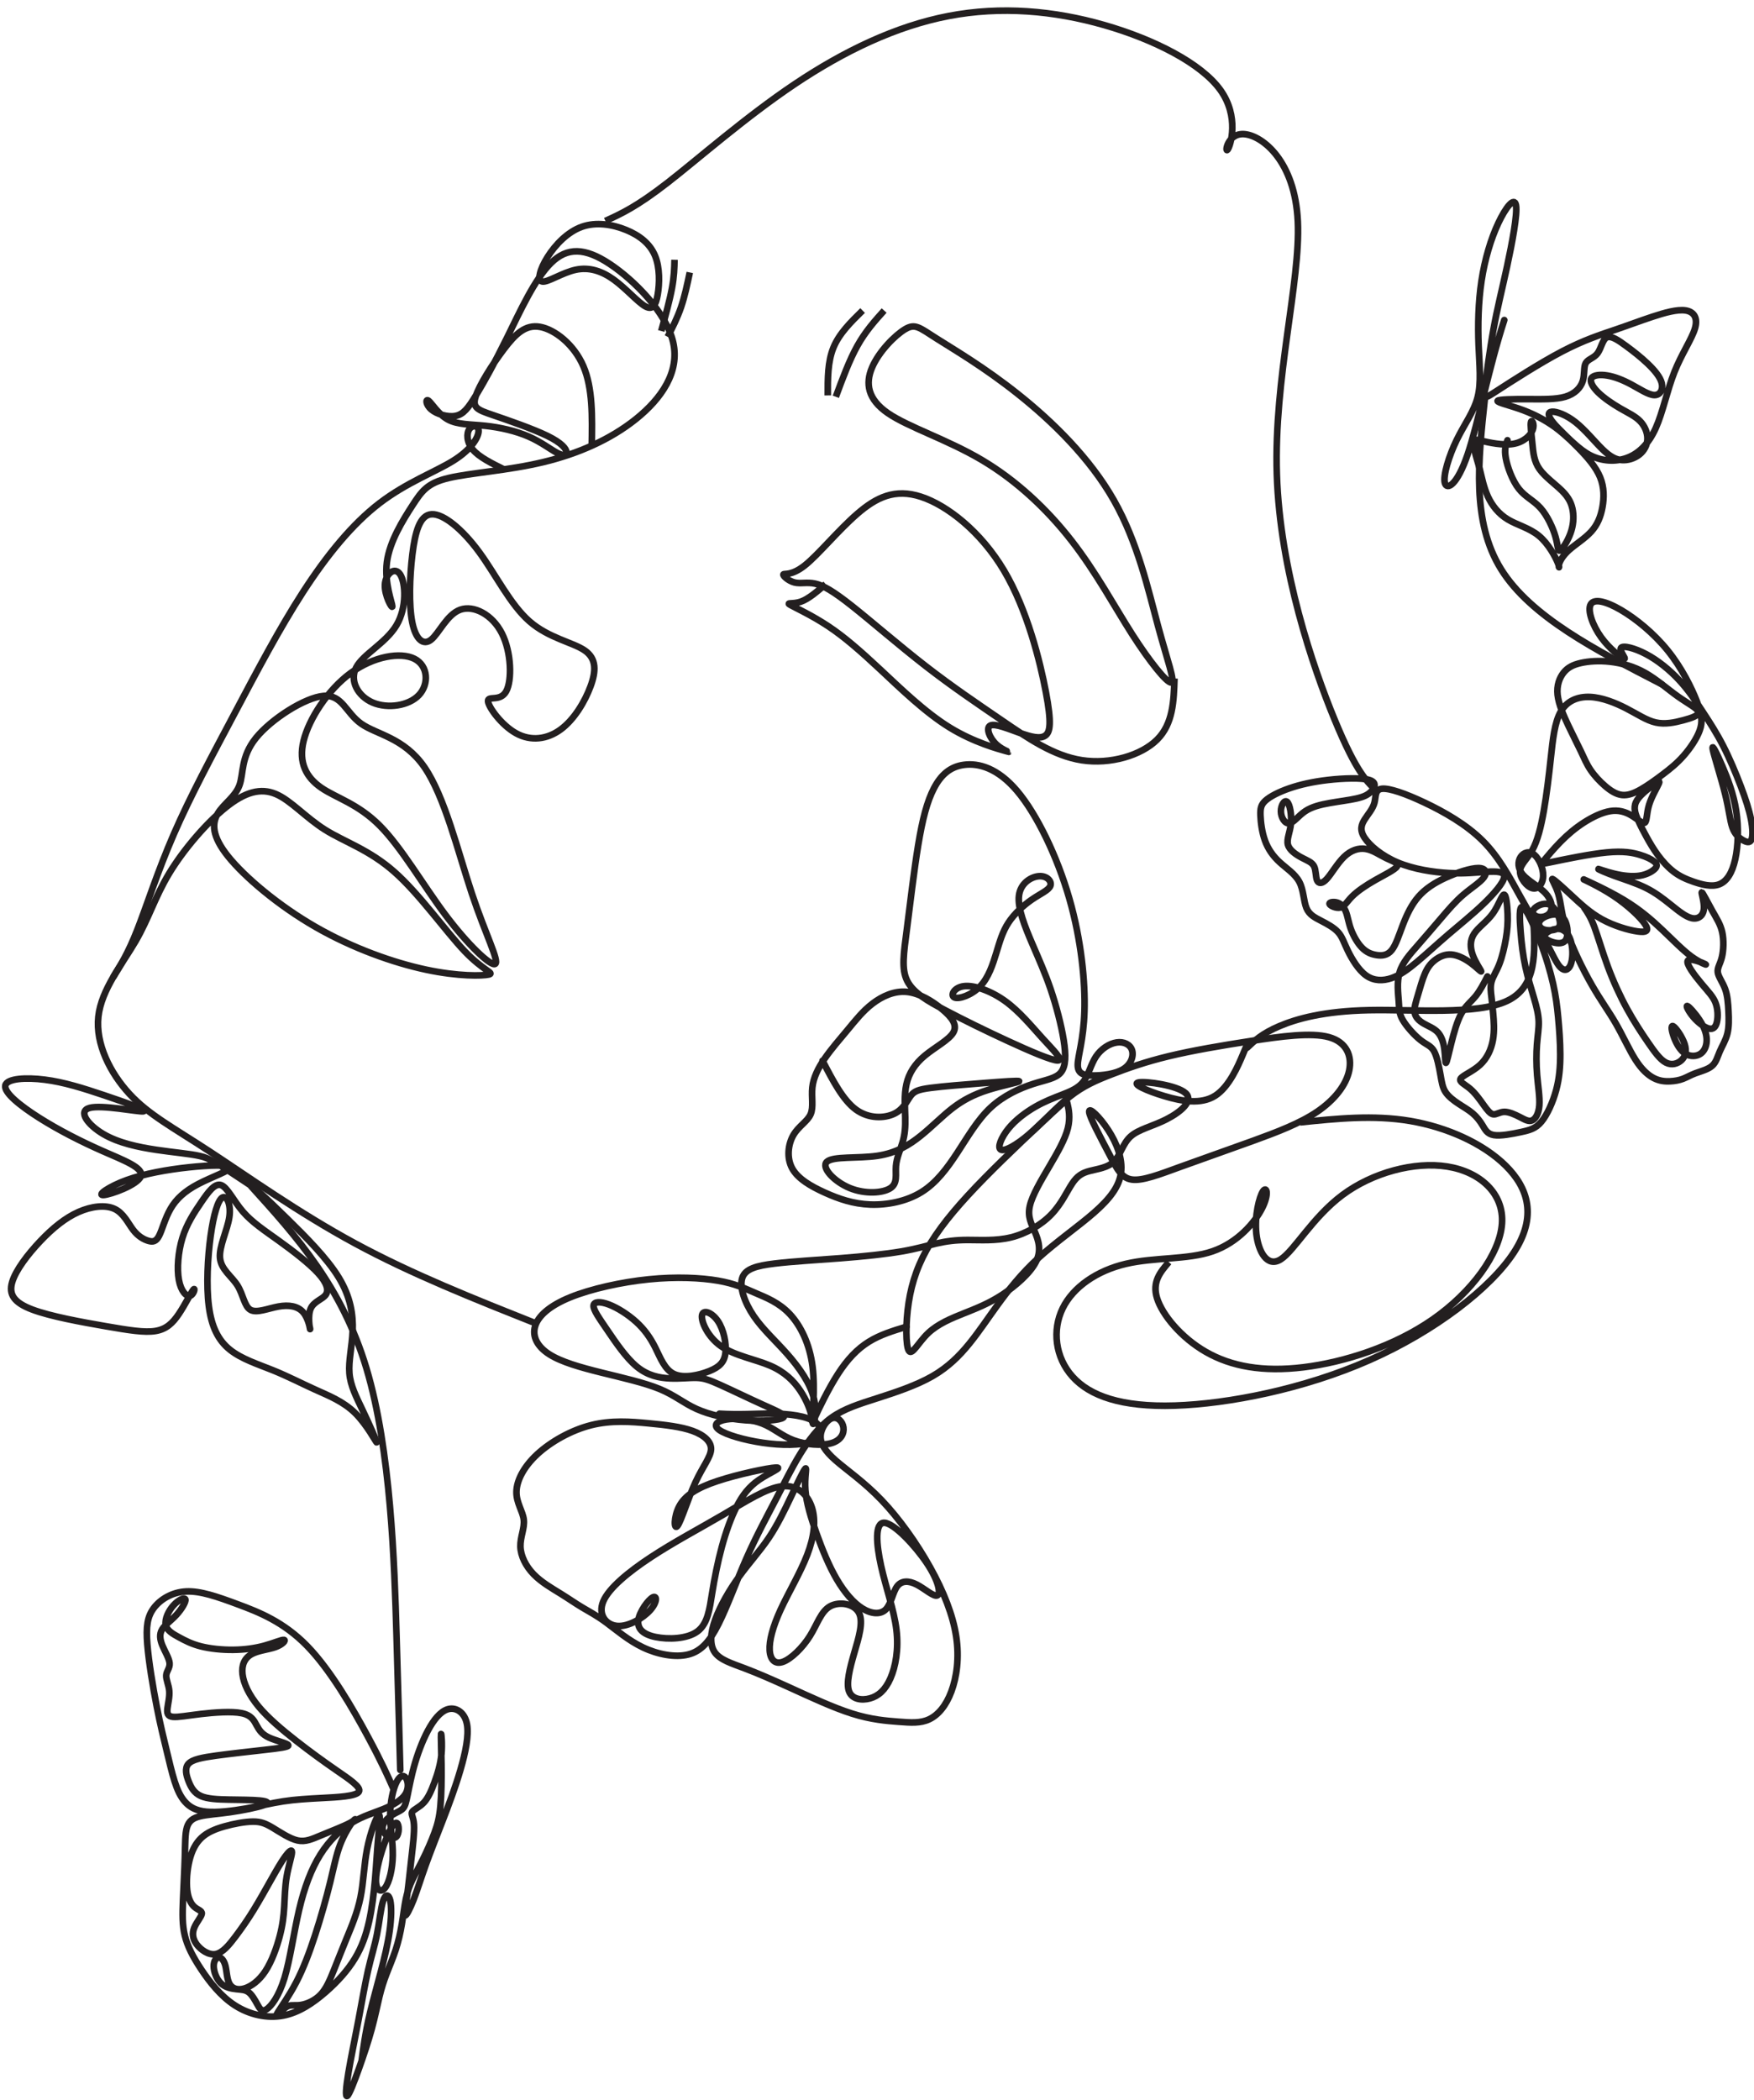 <?xml version="1.0" encoding="UTF-8"?><svg xmlns="http://www.w3.org/2000/svg" xmlns:xlink="http://www.w3.org/1999/xlink" height="2696.7" preserveAspectRatio="xMidYMid meet" version="1.0" viewBox="-2.0 -6.1 2252.7 2696.7" width="2252.7" zoomAndPan="magnify"><g fill="none" stroke="#231f20" stroke-miterlimit="22.926"><path d="M 12893.89 14211.394 C 12879.811 14173.309 12865.809 14135.406 12879.497 14059 C 12893.211 13982.593 12934.588 13867.788 12990.593 13796.502 C 13046.598 13725.19 13116.996 13697.5 13176.188 13631.595 C 13235.302 13565.69 13283.209 13461.595 13305.204 13384.509 C 13327.198 13307.502 13323.411 13257.61 13343.707 13267.196 C 13364.004 13276.809 13408.306 13346.006 13432.991 13413.792 C 13457.807 13481.708 13462.796 13548.293 13453.392 13607.589 C 13443.989 13666.99 13420.087 13718.999 13363.011 13776.388 C 13305.987 13833.804 13215.893 13896.496 13168.09 13964.308 C 13120.209 14032.199 13114.593 14105.209 13106.704 14183.888 C 13098.789 14262.697 13088.497 14347.201 13095.707 14369.013 C 13102.995 14390.694 13127.811 14349.787 13110.1 14300.887 C 13092.39 14251.987 13032.205 14195.199 12942.999 14180.205 C 12853.793 14165.211 12735.592 14192.012 12676.505 14205.412 C 12617.391 14218.813 12617.391 14218.813 12614.701 14204.994 C 12611.906 14191.097 12606.498 14163.304 12613.29 14123.207 C 12620.108 14083.11 12639.307 14030.605 12656.809 13961.905 C 12674.311 13893.205 12690.088 13808.309 12726.006 13730.205 C 12761.897 13652.101 12817.797 13580.788 12897.913 13532.907 C 12978.002 13484.895 13082.098 13460.21 13163.493 13392.607 C 13244.81 13325.004 13303.401 13214.404 13324.508 13162.605 C 13345.692 13110.701 13329.497 13117.493 13334.408 13145.103 C 13339.188 13172.61 13365.31 13220.909 13419.199 13269.809 C 13473.193 13318.709 13555.111 13368.209 13609.888 13428.211 C 13664.796 13488.213 13692.511 13558.689 13707.009 13638.491 C 13721.402 13718.293 13722.708 13807.604 13687.391 13893.988 C 13652.101 13980.399 13580.397 14063.989 13500.098 14145.489 C 13419.8 14226.989 13331.012 14306.399 13285.012 14362.9 C 13239.089 14419.402 13236.112 14453.099 13275.399 14455.711 C 13314.608 14458.297 13396.212 14429.694 13477.79 14364.912 C 13559.29 14300.104 13640.895 14198.908 13705.807 14135.406 C 13770.694 14071.799 13818.993 14045.808 13871.707 14041.812 C 13924.499 14037.71 13981.601 14055.708 14023.213 14088.805 C 14064.799 14121.901 14090.79 14170.2 14092.096 14223.097 C 14093.298 14275.993 14069.788 14333.592 14028.411 14375.909 C 13987.008 14418.096 13927.607 14445.001 13860.788 14483.609 C 13793.994 14522.191 13719.704 14572.502 13670.308 14620.905 C 13620.99 14669.309 13596.697 14715.806 13612.709 14742.502 C 13628.696 14769.198 13684.988 14776.095 13748.412 14765.594 C 13811.809 14755.197 13882.208 14727.508 13954.591 14688.508 C 14027.001 14649.508 14101.291 14599.198 14151.497 14598.101 C 14201.598 14597.108 14227.59 14645.303 14214.999 14699.297 C 14202.408 14753.29 14151.105 14813.005 14093.898 14867.704 C 14036.692 14922.194 13973.503 14971.694 13910.001 15018.4 C 13846.604 15065.21 13782.997 15109.095 13745.408 15092.403 C 13707.897 15075.711 13696.403 14998.495 13665.292 14956.204 C 13634.103 14913.887 13583.296 14906.599 13563.888 14871.909 C 13544.505 14837.011 13556.495 14774.71 13538.21 14717.503 C 13519.899 14660.297 13471.208 14608.21 13388.402 14583.812 C 13305.595 14559.493 13188.701 14562.81 13066.189 14563.411 C 12943.809 14564.012 12815.891 14561.792 12809.308 14548.391 C 12802.699 14534.912 12917.4 14510.201 13028.313 14468.589 C 13139.2 14427.003 13246.404 14368.595 13338.404 14294.592 C 13430.51 14220.589 13507.308 14130.991 13604.089 14081.804 C 13700.792 14032.512 13817.295 14023.605 13917.811 14060.593 C 14018.302 14097.608 14102.806 14180.388 14163.304 14315.307 C 14223.906 14450.304 14260.503 14637.205 14322.699 14794.406 C 14384.999 14951.502 14472.795 15078.689 14499.204 15168.809 C 14525.691 15258.903 14490.61 15311.8 14418.905 15322.902 C 14347.201 15333.899 14238.796 15303.101 14135.693 15269.091 C 14032.591 15235.106 13934.895 15197.909 13814.604 15156.898 C 13694.209 15115.913 13551.192 15071.009 13359.694 14970.806 C 13168.195 14870.603 12928.11 14715.1 12808.002 14637.388 C 12687.998 14559.597 12687.998 14559.597 12701.294 14665.103 C 12714.59 14770.505 12741.313 14981.412 12774.409 15163.402 C 12807.506 15345.497 12847.106 15498.701 12890.312 15699.212 C 12933.595 15899.592 12980.406 16147.2 12966.692 16223.607 C 12953.004 16300.013 12878.687 16205.191 12815.394 16070.507 C 12752.101 15935.797 12699.701 15761.199 12671.594 15576.309 C 12643.591 15391.497 12639.804 15196.394 12646.595 15025.296 C 12653.387 14854.094 12670.706 14706.898 12638.707 14580.913 C 12606.812 14455.006 12525.599 14350.31 12458.989 14213.51 C 12392.404 14076.606 12340.5 13907.493 12358.002 13844.801 C 12375.504 13782.109 12462.594 13825.706 12552.505 14089.51 C 12642.39 14353.392 12735.2 14837.507 12866.488 15240.487 M 1933.429 7997.129 C 1936.041 7995.248 1938.627 7993.341 1941.187 7991.46 C 2131.432 7851.343 2277.087 7711.853 2440.662 7551.439 C 2604.21 7390.999 2785.73 7209.688 2887.422 7042.848 C 2989.088 6875.982 3010.952 6723.64 3006.094 6587.232 C 3001.261 6450.85 2969.732 6330.481 2978.352 6223.748 C 2986.92 6117.04 3035.637 6024.021 3093.34 5902.371 C 3151.017 5780.775 3217.68 5630.548 3212.142 5630.966 C 3206.578 5631.384 3128.814 5782.472 3027.618 5882.284 C 2926.422 5982.121 2801.743 6030.708 2683.02 6084.44 C 2564.322 6138.173 2451.607 6196.999 2324.368 6248.589 C 2197.155 6300.154 2055.418 6344.482 1955.502 6424.702 C 1855.534 6504.87 1797.439 6620.955 1774.713 6798.505 C 1751.987 6976.081 1764.683 7215.095 1789.759 7397.399 C 1814.862 7579.677 1852.347 7705.192 1890.328 7727.421 C 1928.309 7749.625 1966.761 7668.543 1949.99 7558.178 C 1933.168 7447.84 1861.098 7308.219 1870.345 7209.845 C 1879.54 7111.444 1970.078 7054.316 2019.84 6975.14 C 2069.628 6895.991 2078.64 6794.848 2132.242 6765.618 C 2185.818 6736.414 2283.957 6779.149 2371.7 6794.77 C 2459.391 6810.39 2536.659 6798.923 2582.79 6745.164 C 2628.948 6691.38 2643.915 6595.382 2641.564 6601.129 C 2639.213 6606.902 2619.518 6714.445 2646.58 6776.563 C 2673.668 6838.68 2747.488 6855.372 2775.647 6895.103 C 2803.807 6934.808 2786.253 6997.553 2708.959 7081.587 C 2631.664 7165.647 2494.577 7270.996 2372.876 7358.451 C 2251.174 7445.881 2144.859 7515.417 2065.423 7607.993 C 1985.96 7700.568 1933.377 7816.209 1878.965 7834.338 C 1824.501 7852.44 1768.235 7773.03 1708.521 7685.496 C 1648.806 7597.936 1585.67 7502.304 1548.577 7382.327 C 1511.51 7262.349 1500.513 7118.079 1518.276 7021.846 C 1536.039 6925.587 1582.588 6877.367 1613.96 6886.144 C 1645.332 6894.92 1661.502 6960.669 1643.164 6939.745 C 1624.827 6918.796 1571.956 6811.226 1518.433 6731.581 C 1464.909 6651.936 1410.732 6600.241 1317.478 6585.064 C 1224.197 6569.861 1091.864 6591.124 890.805 6626.023 C 689.719 6660.922 419.908 6709.43 262.576 6768.883 C 105.271 6828.336 60.42 6898.76 90.643 7002.49 C 120.892 7106.246 226.267 7243.333 332.504 7355.212 C 438.741 7467.092 545.841 7553.816 658.478 7603.813 C 771.167 7653.836 889.368 7667.106 967.498 7630.457 C 1045.655 7593.782 1083.688 7507.163 1126.815 7450.818 C 1169.968 7394.499 1218.215 7368.482 1256.405 7357.197 C 1294.647 7345.913 1322.833 7349.335 1349.033 7400.377 C 1375.259 7451.393 1399.552 7550.002 1447.721 7632.834 C 1495.916 7715.693 1568.038 7782.721 1684.306 7843.611 C 1800.574 7904.501 1961.066 7959.252 1957.409 7984.642 C 1953.778 8010.033 1786.024 8006.088 1603.119 7986.575 C 1420.241 7967.063 1222.186 7931.955 1070.026 7876.603 C 917.893 7821.225 811.656 7745.602 873.303 7749.285 C 935.003 7752.942 1164.613 7835.879 1192.537 7909.098 C 1220.461 7982.318 1046.699 8045.82 863.09 8126.823 C 679.506 8207.827 486.074 8306.332 321.037 8411.054 C 155.999 8515.75 19.382 8626.637 32.339 8687.057 C 45.347 8747.477 207.955 8757.377 371.034 8736.532 C 534.086 8715.713 697.608 8664.148 879.938 8602.788 C 1062.19 8541.428 1263.301 8470.22 1212.729 8465.727 C 1162.132 8461.234 859.877 8523.378 754.475 8495.14 C 649.074 8466.929 740.448 8348.31 871.318 8271.329 C 1002.214 8194.348 1172.554 8159.005 1324.322 8136.253 C 1476.063 8113.501 1609.258 8103.314 1697.759 8083.095 C 1786.259 8062.851 1830.118 8032.524 2156.927 7815.661 C 2169.648 7807.223 2182.553 7798.629 2195.64 7789.957 M 6146.192 5876.877 C 6320.241 5866.402 6452.574 5877.451 6572.395 5877.791 C 6748.247 5878.339 6897.245 5855.796 6965.998 5805.878 C 7034.75 5755.959 7023.257 5678.691 6933.842 5640.892 C 6844.427 5603.042 6677.117 5604.662 6517.017 5628.067 C 6356.943 5651.472 6204.13 5696.61 6145.8 5737.36 C 6087.523 5778.084 6123.78 5814.367 6205.75 5827.663 C 6287.694 5840.959 6415.325 5831.19 6512.89 5793.052 C 6610.428 5754.888 6677.927 5688.33 6781.03 5649.774 C 6884.132 5611.192 7022.891 5600.587 7105.645 5624.958 C 7188.477 5649.33 7215.33 5708.678 7208.042 5759.485 C 7200.78 5810.292 7159.351 5852.531 7113.664 5839.261 C 7067.977 5825.991 7018.085 5757.239 7013.017 5690.654 C 7007.923 5624.07 7047.654 5559.628 7141.797 5477.083 C 7235.992 5394.512 7384.573 5293.865 7534.512 5137.291 C 7684.399 4980.717 7835.618 4768.216 7950.972 4561.28 C 8066.351 4354.291 8145.866 4152.866 8173.712 3969.334 C 8201.532 3785.803 8177.735 3620.164 8132.126 3498.071 C 8086.517 3375.952 8019.123 3297.378 7943.788 3261.277 C 7868.479 3225.151 7785.229 3231.498 7679.801 3239.57 C 7574.348 3247.616 7446.743 3257.359 7283.221 3308.95 C 7119.698 3360.488 6920.311 3453.847 6758.486 3527.641 C 6596.662 3601.383 6472.401 3655.533 6361.2 3697.511 C 6250 3739.489 6151.782 3769.32 6106.513 3834.18 C 6061.218 3899.04 6068.872 3998.93 6111.241 4115.721 C 6153.663 4232.459 6230.879 4366.124 6315.095 4482.47 C 6399.338 4598.869 6490.634 4697.923 6566.126 4809.384 C 6641.618 4920.846 6701.332 5044.663 6757.807 5163.151 C 6814.309 5281.614 6867.597 5394.747 6882.539 5407.573 C 6897.454 5420.399 6874.049 5332.891 6882.408 5223.388 C 6890.819 5113.912 6931.021 4982.441 6979.32 4847.6 C 7027.619 4712.734 7084.042 4574.471 7150.679 4460.528 C 7217.342 4346.585 7294.218 4256.987 7371.512 4209.21 C 7448.78 4161.46 7526.493 4155.53 7571.918 4202.288 C 7617.37 4249.046 7630.536 4348.518 7667.838 4398.698 C 7705.192 4448.878 7766.656 4449.74 7836.48 4413.718 C 7906.277 4377.67 7984.434 4304.738 8013.638 4322.03 C 8042.868 4339.323 8023.198 4446.892 7923.021 4596.91 C 7822.818 4746.875 7642.186 4939.288 7558.701 4942.866 C 7475.268 4946.471 7489.008 4761.19 7530.542 4573.844 C 7572.023 4386.473 7641.298 4196.985 7661.882 4027.977 C 7682.44 3858.917 7654.359 3710.363 7610.448 3610.473 C 7566.537 3510.557 7506.823 3459.28 7435.537 3439.637 C 7364.25 3419.967 7281.418 3431.879 7256.002 3500.788 C 7230.559 3569.697 7262.506 3695.656 7300.435 3826.709 C 7338.338 3957.788 7382.248 4093.961 7340.793 4172.483 C 7299.338 4251.005 7172.569 4271.85 7093.812 4227.652 C 7015.107 4183.402 6984.414 4074.135 6920.859 3972.913 C 6857.331 3871.717 6760.916 3778.619 6691.98 3753.203 C 6623.071 3727.76 6581.642 3769.999 6576.679 3851.29 C 6571.716 3932.633 6603.245 4053.002 6670.195 4198.605 C 6737.145 4344.208 6839.464 4514.992 6898.734 4669.554 C 6957.978 4824.091 6974.122 4962.406 6937.995 5073.998 C 6901.869 5185.59 6813.473 5270.512 6681.14 5255.492 C 6548.833 5240.498 6372.589 5125.588 6173.96 5009.581 C 5975.303 4893.575 5754.261 4776.497 5560.333 4648.97 C 5366.379 4521.47 5199.565 4383.495 5151.815 4269.917 C 5104.064 4156.34 5175.402 4067.186 5272.497 4059.768 C 5369.618 4052.323 5492.521 4126.692 5553.541 4194.582 C 5614.536 4262.473 5613.647 4323.963 5575.902 4304.503 C 5538.129 4285.068 5463.473 4184.708 5452.189 4110.209 C 5440.904 4035.736 5493.017 3987.097 5600.169 3964.972 C 5707.32 3942.82 5869.536 3947.183 5958.272 4012.957 C 6047.034 4078.732 6062.341 4205.945 6083.604 4338.278 C 6104.894 4470.637 6132.139 4608.09 6167.063 4736.609 C 6201.988 4865.102 6244.619 4984.635 6293.858 5081.338 C 6343.098 5178.067 6398.999 5251.939 6487.316 5312.176 C 6575.634 5372.413 6696.421 5418.988 6629.184 5415.749 C 6561.972 5412.536 6306.736 5359.457 6129.187 5300.447 C 5951.637 5241.464 5851.8 5176.5 5802.978 5085.361 C 5754.13 4994.196 5756.351 4876.831 5787.279 4916.301 C 5818.207 4955.823 5877.869 5152.206 5941.371 5289.685 C 6004.899 5427.164 6072.32 5505.738 6074.618 5572.558 C 6076.917 5639.351 6014.173 5694.39 5916.373 5729.759 C 5818.625 5765.128 5685.848 5780.879 5536.249 5795.089 C 5386.623 5809.3 5220.123 5822.021 5049.417 5779.233 C 4878.711 5736.472 4703.748 5638.202 4586.618 5529.927 C 4469.488 5421.652 4410.243 5303.373 4408.572 5208.603 C 4406.9 5113.86 4462.879 5042.599 4471.238 4969.406 C 4479.623 4896.187 4440.388 4821.035 4442.556 4739.926 C 4444.75 4658.844 4488.295 4571.781 4555.585 4502.427 C 4622.849 4433.126 4713.805 4381.51 4785.77 4336.946 C 4857.709 4292.382 4910.632 4254.871 4969.354 4219.659 C 5028.05 4184.499 5092.544 4151.638 5177.1 4089.39 C 5261.657 4027.089 5366.274 3935.376 5492.86 3875.479 C 5619.473 3815.581 5768.027 3787.474 5878.992 3815.268 C 5989.958 3843.088 6063.334 3926.782 6139.009 4077.295 C 6214.709 4227.809 6292.709 4445.116 6377.109 4636.824 C 6461.534 4828.531 6552.386 4994.64 6627.642 5139.59 C 6702.899 5284.539 6762.588 5408.383 6835.938 5528.36 C 6909.314 5648.337 6996.325 5764.501 7105.54 5842.657 C 7214.782 5920.84 7346.226 5961.041 7500.737 6010.62 C 7655.247 6060.225 7832.77 6119.234 7969.962 6198.07 C 8107.154 6276.879 8203.987 6375.541 8287.159 6478.017 C 8370.357 6580.519 8439.893 6686.834 8530.3 6811.122 C 8620.76 6935.383 8732.091 7077.59 8882.03 7214.05 C 9032.021 7350.51 9220.62 7481.224 9355.226 7599.32 C 9489.831 7717.417 9570.443 7822.896 9585.097 7941.777 C 9599.778 8060.683 9548.475 8192.964 9476.065 8304.556 C 9403.656 8416.148 9310.14 8507.026 9312.282 8462.201 C 9314.45 8417.376 9412.302 8236.874 9480.427 8106.083 C 9548.605 7975.291 9587.057 7894.183 9678.222 7881.644 C 9769.334 7869.106 9913.161 7925.111 10096.901 7991.983 C 10280.59 8058.881 10504.192 8136.723 10713.793 8212.816 C 10923.29 8288.909 11118.811 8363.278 11266.007 8463.69 C 11413.204 8564.076 11512.205 8690.453 11538.405 8814.061 C 11564.605 8937.643 11518.004 9058.43 11364.904 9100.826 C 11211.909 9143.195 10952.389 9107.2 10698.198 9068.017 C 10444.007 9028.834 10195.198 8986.412 9993.302 8937.643 C 9791.407 8888.9 9636.505 8833.731 9504.198 8782.428 C 9371.892 8731.151 9262.232 8683.713 9146.382 8592.078 C 9030.532 8500.469 8908.517 8364.662 8798.022 8269.84 C 8687.527 8175.018 8588.5 8121.181 8556.291 8137.585 C 8524.031 8154.016 8558.59 8240.688 8620.185 8316.911 C 8681.859 8393.135 8770.594 8458.909 8852.329 8505.72 C 8934.038 8552.478 9008.72 8580.271 9080.66 8608.248 C 9152.547 8636.276 9221.691 8664.462 9265.184 8722.556 C 9308.703 8780.625 9326.57 8868.551 9370.716 8934.979 C 9414.862 9001.38 9485.26 9046.231 9547.378 9055.426 C 9609.469 9064.647 9663.28 9038.212 9679.084 8989.573 C 9694.913 8940.908 9672.762 8870.04 9605.342 8827.749 C 9537.922 8785.432 9425.232 8771.718 9344.359 8772.318 C 9263.46 8772.919 9214.351 8787.835 9214.508 8863.17 C 9214.691 8938.505 9264.139 9074.286 9271.897 9322.077 C 9279.682 9569.895 9245.776 9929.696 9142.046 10289.288 C 9038.369 10648.802 8864.842 11008.212 8695.912 11208.095 C 8527.009 11407.901 8362.625 11448.39 8241.42 11432.508 C 8120.188 11416.704 8042.11 11344.503 7983.258 11231.788 C 7924.406 11119.099 7884.805 10965.79 7848.417 10745.296 C 7812.056 10524.802 7778.907 10237.097 7751.715 10027.104 C 7724.522 9817.033 7703.233 9684.726 7754.066 9583.138 C 7804.925 9481.577 7927.906 9410.787 8083.54 9329.13 C 8239.173 9247.447 8427.459 9154.95 8616.189 9067.965 C 8804.892 8980.979 8994.04 8899.558 9044.403 8901.282 C 9094.792 8903.032 9006.37 8987.928 8911.13 9092.885 C 8815.89 9197.842 8713.806 9322.861 8592.078 9410.291 C 8470.377 9497.72 8329.084 9547.587 8241.785 9537.53 C 8154.486 9527.447 8121.259 9457.44 8159.031 9440.592 C 8196.83 9423.717 8305.653 9460.079 8378.402 9535.466 C 8451.125 9610.827 8487.748 9725.267 8517.605 9823.432 C 8547.436 9921.624 8570.449 10003.594 8620.969 10080.706 C 8671.515 10157.791 8749.593 10229.887 8823.204 10280.093 C 8896.789 10330.299 8965.933 10358.511 8980.013 10396.492 C 8994.066 10434.499 8953.081 10482.302 8885.844 10479.089 C 8818.606 10475.902 8725.169 10421.595 8711.35 10313.79 C 8697.506 10206.012 8763.359 10044.71 8822.551 9906.212 C 8881.743 9767.715 8934.3 9652.048 8982.207 9511.669 C 9030.062 9371.265 9073.267 9206.07 9094.034 9076.115 C 9114.801 8946.133 9113.155 8851.389 9070.081 8798.858 C 9026.98 8746.327 8942.476 8736.061 8830.857 8699.909 C 8719.265 8663.782 8580.559 8601.796 8469.436 8498.667 C 8358.288 8395.512 8274.699 8251.215 8186.198 8115.617 C 8097.698 7980.045 8004.312 7853.224 7875.427 7773.761 C 7746.543 7694.299 7582.237 7662.169 7437.522 7667.655 C 7292.807 7673.14 7167.71 7716.163 7049.013 7769.895 C 6930.342 7823.628 6818.044 7888.018 6769.118 7978.243 C 6720.192 8068.52 6734.611 8184.631 6779.619 8262.134 C 6824.627 8339.637 6900.171 8378.507 6927.207 8440.624 C 6954.295 8502.768 6932.902 8588.108 6942.044 8671.149 C 6951.187 8754.164 6990.84 8834.88 7047.341 8917.085 C 7103.842 8999.291 7177.218 9082.985 7244.822 9164.328 C 7312.451 9245.671 7374.307 9324.689 7457.296 9388.113 C 7540.311 9451.563 7644.433 9499.418 7752.42 9488.395 C 7860.407 9477.345 7972.287 9407.391 8053.656 9339.788 C 8134.999 9272.159 8185.832 9206.88 8150.228 9142.621 C 8114.598 9078.361 7992.584 9015.12 7906.173 8943.573 C 7819.762 8872.051 7769.007 8792.171 7747.927 8698.89 C 7726.873 8605.609 7735.441 8498.928 7737.4 8415.025 C 7739.385 8331.148 7734.709 8270.127 7715.745 8204.588 C 7696.781 8139.048 7663.554 8069.042 7658.042 7996.867 C 7652.53 7924.745 7674.734 7850.481 7610.108 7807.955 C 7545.457 7765.481 7393.925 7754.719 7261.383 7809.522 C 7128.789 7864.273 7015.211 7984.59 7066.41 8033.699 C 7117.582 8082.808 7333.583 8060.735 7497.262 8084.532 C 7660.968 8108.303 7772.325 8177.917 7870.464 8256.962 C 7968.578 8335.98 8053.499 8424.403 8142.47 8492.946 C 8231.441 8561.516 8324.461 8610.233 8444.595 8648.475 C 8564.729 8686.77 8711.977 8714.563 8712.63 8722.896 C 8713.257 8731.203 8567.263 8720.049 8404.446 8707.38 C 8241.602 8694.685 8061.911 8680.5 7954.759 8666.342 C 7847.634 8652.211 7813.075 8638.105 7781.938 8595.84 C 7750.8 8553.575 7723.085 8483.098 7641.977 8444.647 C 7560.921 8406.196 7426.472 8399.717 7315.429 8480.773 C 7204.411 8561.803 7116.799 8730.367 7029.213 8898.931" stroke-linecap="round" stroke-linejoin="round" stroke-width="56.867" transform="matrix(.15 0 0 -.15 0 2691)"/><path d="M 13690.586 12791.992 C 13677.5 12848.594 13677.5 12848.594 13489.492 12673.789 C 13301.602 12498.906 12925.703 12149.219 12623.281 11841.289 C 12320.781 11533.281 12091.797 11266.914 11934.609 11011.914 C 11777.383 10756.797 11691.992 10512.891 11650.586 10244.805 C 11609.297 9976.641 11611.992 9684.297 11653.203 9622.695 C 11694.414 9561.133 11774.102 9730.352 11900.117 9850.078 C 12026.094 9969.844 12198.398 10040.195 12361.992 10105.508 C 12525.508 10170.781 12680.312 10231.211 12851.719 10343.281 C 13023.008 10455.508 13210.781 10619.297 13284.609 10765.391 C 13358.398 10911.406 13318.086 11039.688 13272.109 11147.617 C 13226.094 11255.391 13174.414 11342.891 13205.898 11482.305 C 13237.383 11621.797 13352.188 11813.398 13457.812 11993.086 C 13563.281 12172.891 13659.609 12340.781 13694.688 12481.406 C 13729.805 12621.992 13703.594 12735.312 13690.586 12791.992 Z M 13690.586 12791.992" stroke-linecap="round" stroke-linejoin="round" stroke-width="85.039" transform="matrix(.1 0 0 -.1 0 2691)"/><path d="M 15998.086 13560.312 C 15998.086 13560.312 15998.086 13560.312 15940.312 13423.516 C 15882.617 13286.719 15767.109 13013.086 15585.781 12898.281 C 15404.492 12783.516 15157.5 12827.383 14933.086 12894.609 C 14708.711 12961.797 14506.914 13052.383 14604.219 13070 C 14701.602 13087.617 15098.008 13032.305 15207.188 12932.109 C 15316.406 12831.914 15138.398 12686.914 14960.312 12596.211 C 14782.305 12505.508 14604.219 12468.984 14501.211 12376.719 C 14398.203 12284.414 14370.117 12136.289 14288.789 12054.883 C 14207.5 11973.398 14072.812 11958.711 13974.805 11932.812 C 13876.797 11906.914 13815.586 11869.805 13749.609 11770.508 C 13683.594 11671.211 13612.812 11509.688 13481.406 11373.711 C 13350 11237.617 13157.891 11127.109 12962.305 11079.414 C 12766.602 11031.797 12567.5 11046.992 12408.789 11046.602 C 12250.195 11046.211 12132.109 11030.195 12008.984 11001.992 C 11885.781 10973.789 11757.5 10933.594 11554.492 10898.984 C 11351.602 10864.414 11073.906 10835.508 10775.781 10812.383 C 10477.695 10789.297 10159.219 10771.914 9927.539 10743.594 C 9695.82 10715.391 9550.938 10676.406 9512.734 10558.281 C 9474.453 10440.195 9542.891 10243.008 9659.141 10071.289 C 9775.391 9899.688 9939.531 9753.594 10093.203 9579.102 C 10246.797 9404.609 10389.883 9201.719 10434.102 9006.328 C 10478.281 8810.977 10423.594 8623.164 10417.188 8702.969 C 10410.703 8782.773 10452.617 9130.117 10415.586 9420.938 C 10378.711 9711.719 10263.086 9945.898 10124.219 10094.297 C 9985.234 10242.617 9823.047 10305.117 9681.641 10365.898 C 9540.234 10426.797 9419.531 10486.094 9201.211 10523.711 C 8982.891 10561.211 8666.953 10576.992 8313.633 10541.406 C 7960.352 10505.781 7569.727 10418.711 7302.656 10309.805 C 7035.547 10200.781 6892.031 10069.883 6852.812 9939.297 C 6813.672 9808.75 6878.828 9678.555 7033.984 9579.062 C 7189.141 9479.531 7434.297 9410.742 7700.547 9344.492 C 7966.719 9278.281 8254.023 9214.609 8452.266 9132.695 C 8650.508 9050.742 8759.727 8950.586 8929.219 8875.039 C 9098.75 8799.492 9328.594 8748.555 9552.656 8731.445 C 9776.719 8714.336 9994.961 8731.055 10039.297 8765.195 C 10083.711 8799.375 9954.062 8851.016 9776.562 8931.367 C 9599.062 9011.68 9373.672 9120.703 9228.438 9186.055 C 9083.203 9251.406 9018.047 9273.086 8926.484 9275.898 C 8834.844 9278.711 8716.797 9262.734 8583.672 9268.711 C 8450.625 9274.727 8302.461 9302.695 8161.016 9417.852 C 8019.609 9533.008 7884.766 9735.273 7779.688 9889.375 C 7674.609 10043.516 7599.219 10149.414 7603.359 10203.281 C 7607.461 10257.305 7691.094 10259.219 7800.586 10217.5 C 7910.078 10175.703 8045.469 10090.312 8150.859 9994.57 C 8256.211 9898.867 8331.562 9792.969 8396.758 9662.773 C 8461.953 9532.578 8516.914 9378.164 8642.031 9322.695 C 8767.188 9267.227 8962.5 9310.703 9091.719 9363.477 C 9220.977 9416.172 9284.141 9478.125 9297.461 9598.164 C 9310.82 9718.164 9274.336 9896.211 9199.297 10006.289 C 9124.219 10116.406 9010.547 10158.398 8996.25 10080.195 C 8981.914 10001.992 9066.953 9803.555 9241.25 9681.758 C 9415.586 9559.922 9679.219 9514.727 9869.18 9433.438 C 10059.102 9352.148 10175.391 9234.766 10257.812 9111.641 C 10340.195 8988.477 10388.789 8859.531 10403.516 8779.141 C 10418.203 8698.711 10399.102 8666.797 10449.102 8775.664 C 10499.219 8884.492 10618.398 9134.141 10741.484 9325.078 C 10864.609 9516.016 10991.602 9648.203 11138.906 9739.648 C 11286.289 9831.094 11454.102 9881.758 11621.914 9932.422" stroke-linecap="round" stroke-linejoin="round" stroke-width="85.039" transform="matrix(.1 0 0 -.1 0 2691)"/><path d="M 3206.289 11734.414 C 3789.727 11089.414 4373.164 10444.414 4687.031 9395.352 C 5000.938 8346.367 5045.312 6893.359 5072.656 5966.797 C 5100.039 5040.234 5110.391 4640.117 5120.703 4240" stroke-linecap="round" stroke-linejoin="round" stroke-width="85.039" transform="matrix(.1 0 0 -.1 0 2691)"/><path d="M 5036.797 3989.609 C 4959.766 4163.867 4882.734 4338.086 4700.625 4676.172 C 4518.516 5014.219 4231.328 5516.094 3927.578 5829.375 C 3623.906 6142.617 3303.711 6267.266 3035.898 6366.992 C 2768.047 6466.758 2552.578 6541.641 2370.352 6532.617 C 2188.125 6523.555 2039.141 6430.625 1955.547 6320.156 C 1872.031 6209.648 1853.906 6081.641 1872.031 5854.922 C 1890.195 5628.164 1944.648 5302.656 1992.656 5056.914 C 2040.625 4811.172 2082.188 4645.234 2118.672 4494.297 C 2155.156 4343.359 2186.484 4207.383 2221.797 4096.211 C 2257.148 3985 2296.445 3898.516 2356.016 3831.367 C 2415.547 3764.219 2495.391 3716.406 2632.148 3703.867 C 2768.906 3691.328 2962.656 3714.062 3136.094 3744.648 C 3309.531 3775.234 3462.734 3813.594 3616.875 3837.305 C 3771.016 3861.016 3926.094 3870.039 4120.938 3880.195 C 4315.781 3890.352 4550.391 3901.641 4588.164 3959.258 C 4625.938 4016.875 4466.953 4120.859 4300.469 4235.82 C 4133.945 4350.781 3959.922 4476.758 3782.734 4615.508 C 3605.508 4754.258 3425.078 4905.742 3300.859 5055.078 C 3176.641 5204.375 3108.594 5351.445 3094.648 5469.375 C 3080.703 5587.305 3120.859 5676.055 3208.125 5725.742 C 3295.391 5775.391 3429.766 5786.016 3519.883 5818.789 C 3610.039 5851.523 3655.938 5906.445 3627.07 5910.742 C 3598.203 5915.039 3494.492 5868.711 3375.156 5836.094 C 3255.781 5803.477 3120.781 5784.57 2976.719 5783.047 C 2832.578 5781.523 2679.375 5797.422 2560.625 5827.344 C 2441.875 5857.305 2357.617 5901.289 2277.461 5944.961 C 2197.344 5988.672 2121.367 6032.031 2108.242 6106.055 C 2095.117 6180.078 2144.844 6284.805 2208.633 6355.078 C 2272.422 6425.312 2350.312 6461.094 2360.547 6431.094 C 2370.781 6401.094 2313.359 6305.312 2245.078 6231.25 C 2176.836 6157.148 2097.734 6104.766 2061.836 6044.922 C 2025.938 5985.039 2033.359 5917.695 2064.961 5840.195 C 2096.641 5762.617 2152.539 5674.883 2158.125 5611.875 C 2163.75 5548.828 2119.062 5510.508 2114.961 5456.562 C 2110.859 5402.617 2147.266 5333.086 2153.867 5255.352 C 2160.469 5177.656 2137.188 5091.758 2130.352 5029.688 C 2123.516 4967.617 2133.125 4929.336 2199.375 4922.188 C 2265.586 4915.039 2388.438 4939.023 2561.094 4959.219 C 2733.789 4979.414 2956.211 4995.82 3083.594 4969.414 C 3210.938 4942.969 3243.203 4873.75 3276.094 4812.812 C 3309.023 4751.875 3342.578 4699.219 3433.203 4656.836 C 3523.906 4614.414 3671.68 4582.266 3682.383 4558.477 C 3693.086 4534.727 3566.719 4519.336 3379.375 4498.164 C 3192.031 4476.992 2943.711 4450.078 2758.164 4424.609 C 2572.578 4399.102 2449.688 4375.117 2399.453 4318.438 C 2349.219 4261.758 2371.641 4172.383 2403.125 4092.773 C 2434.609 4013.164 2475.156 3943.281 2559.922 3905.508 C 2644.688 3867.734 2773.594 3862.07 2917.422 3859.414 C 3061.172 3856.797 3219.805 3857.188 3317.188 3847.695 C 3414.531 3838.164 3450.586 3818.711 3371.133 3789.297 C 3291.641 3759.883 3096.719 3720.547 2934.219 3697.461 C 2771.797 3674.375 2641.914 3667.617 2550.469 3645.391 C 2459.062 3623.164 2406.094 3585.469 2381.094 3503.945 C 2356.094 3422.344 2358.984 3296.914 2354.297 3126.172 C 2349.609 2955.391 2337.266 2739.336 2330.039 2562.539 C 2322.812 2385.703 2320.625 2248.125 2354.062 2112.031 C 2387.5 1975.938 2456.484 1841.289 2563.203 1680.781 C 2669.883 1520.312 2814.219 1334.023 2999.219 1215.547 C 3184.297 1097.07 3409.922 1046.445 3615.312 1085.039 C 3820.664 1123.594 4005.703 1251.328 4162.188 1387.578 C 4318.672 1523.75 4446.562 1668.398 4537.266 1818.008 C 4628.008 1967.578 4681.562 2122.07 4719.609 2292.344 C 4757.656 2462.656 4780.195 2648.711 4796.055 2829.062 C 4811.953 3009.414 4821.094 3183.984 4836.016 3351.875 C 4850.938 3519.766 4871.562 3680.938 4842.852 3660.195 C 4814.141 3639.414 4736.055 3436.719 4695 3226.992 C 4653.906 3017.305 4649.922 2800.586 4609.766 2603.32 C 4569.688 2406.055 4493.516 2228.242 4429.453 2072.461 C 4365.391 1916.641 4313.438 1782.891 4264.492 1661.445 C 4215.547 1539.961 4169.688 1430.781 4097.109 1354.961 C 4024.531 1279.102 3925.312 1236.602 3851.25 1223.516 C 3777.188 1210.352 3728.398 1226.602 3683.203 1209.219 C 3638.047 1191.797 3596.602 1140.703 3565.039 1109.727 C 3533.438 1078.75 3511.758 1067.891 3552.266 1133.633 C 3592.734 1199.414 3695.43 1341.836 3786.016 1516.445 C 3876.562 1691.094 3954.922 1897.93 4028.516 2123.945 C 4102.148 2349.961 4170.938 2595.117 4219.531 2793.828 C 4268.086 2992.5 4296.406 3144.766 4348.516 3280.586 C 4400.625 3416.445 4476.523 3535.859 4515.625 3582.969 C 4554.688 3630.039 4556.914 3604.805 4476.328 3560.898 C 4395.781 3516.953 4232.422 3454.336 4109.531 3403.203 C 3986.719 3352.031 3904.375 3312.422 3801.758 3334.883 C 3699.141 3357.344 3576.211 3441.836 3484.453 3496.836 C 3392.656 3551.875 3331.992 3577.344 3229.688 3576.836 C 3127.422 3576.289 2983.477 3549.727 2861.875 3515.195 C 2740.312 3480.664 2641.094 3438.164 2566.875 3368.711 C 2492.734 3299.219 2443.633 3202.812 2413.398 3079.922 C 2383.125 2957.031 2371.719 2807.656 2384.219 2698.203 C 2396.719 2588.711 2433.125 2519.18 2478.164 2480.273 C 2523.203 2441.328 2576.797 2433.086 2571.719 2393.828 C 2566.641 2354.531 2502.852 2284.297 2474.492 2213.438 C 2446.094 2142.578 2453.203 2071.055 2506.172 2000.234 C 2559.219 1929.414 2658.203 1859.258 2749.141 1875.273 C 2840.117 1891.289 2923.047 1993.477 3001.953 2098.047 C 3080.898 2202.578 3155.859 2309.531 3234.453 2437.109 C 3313.047 2564.648 3395.312 2712.773 3465.312 2836.797 C 3535.312 2960.859 3593.047 3060.781 3641.953 3127.969 C 3690.938 3195.195 3731.094 3229.688 3729.531 3181.797 C 3727.969 3133.945 3684.648 3003.672 3662.07 2871.875 C 3639.453 2740.039 3637.656 2606.641 3630.352 2484.062 C 3623.086 2361.484 3610.391 2249.805 3572.148 2104.531 C 3533.906 1959.297 3470.195 1780.547 3387.578 1655.391 C 3305 1530.234 3203.555 1458.672 3118.203 1433.906 C 3032.812 1409.102 2963.555 1431.094 2928.594 1492.227 C 2893.594 1553.281 2892.891 1653.516 2875.312 1723.711 C 2857.734 1793.945 2823.203 1834.141 2789.688 1832.539 C 2756.172 1830.898 2723.672 1787.461 2724.648 1718.555 C 2725.664 1649.609 2760.156 1555.156 2816.562 1500.781 C 2872.891 1446.367 2951.094 1432.07 3015.234 1425.078 C 3079.414 1418.086 3129.531 1418.438 3172.969 1385.898 C 3216.367 1353.359 3253.125 1287.969 3284.258 1231.328 C 3315.391 1174.688 3340.938 1126.836 3402.383 1165.977 C 3463.789 1205.078 3561.094 1331.211 3633.398 1567.773 C 3705.703 1804.297 3753.086 2151.25 3821.211 2442.344 C 3889.375 2733.477 3978.281 2968.75 4094.688 3153.906 C 4211.094 3339.102 4354.961 3474.18 4497.266 3561.406 C 4639.531 3648.594 4780.312 3687.93 4905.234 3738.906 C 5030.156 3789.883 5139.258 3852.461 5186.953 3930.234 C 5234.609 4007.969 5220.82 4100.859 5190.469 4140.703 C 5160.156 4180.586 5113.242 4167.461 5071.172 4080.977 C 5029.062 3994.453 4991.797 3834.531 4991.406 3665.547 C 4991.016 3496.523 5027.539 3318.477 5024.57 3143.398 C 5021.641 2968.359 4979.297 2796.289 4926.016 2727.305 C 4872.734 2658.359 4808.594 2692.461 4808.047 2821.875 C 4807.461 2951.328 4870.547 3176.055 4930.469 3332.148 C 4990.391 3488.242 5047.188 3575.703 5077.188 3558.828 C 5107.188 3541.914 5110.43 3420.625 5069.922 3381.992 C 5029.414 3343.359 4945.156 3387.344 4911.289 3435.859 C 4877.422 3484.375 4893.984 3537.344 4926.523 3580.742 C 4959.062 3624.18 5007.539 3658.047 5051.094 3681.836 C 5094.648 3705.625 5133.281 3719.375 5158.438 3748.789 C 5183.672 3778.164 5195.469 3823.164 5215.469 3921.797 C 5235.547 4020.391 5263.867 4172.656 5311.641 4333.867 C 5359.453 4495.078 5426.719 4665.234 5503.398 4795.039 C 5580.078 4924.805 5666.211 5014.219 5758.906 5025.898 C 5851.641 5037.617 5950.938 4971.602 5977.461 4827.656 C 6004.062 4683.711 5957.891 4461.875 5892.891 4239.414 C 5827.891 4016.914 5744.102 3793.75 5663.438 3585 C 5582.812 3376.211 5505.391 3181.797 5444.336 3011.172 C 5383.32 2840.547 5338.711 2693.711 5292.031 2574.18 C 5245.312 2454.609 5196.562 2362.344 5182.656 2371.758 C 5168.789 2381.172 5189.766 2492.227 5208.672 2630.625 C 5227.578 2768.984 5244.453 2934.648 5263.477 3102.227 C 5282.539 3269.766 5303.828 3439.258 5296.914 3539.961 C 5290 3640.625 5254.883 3672.539 5273.867 3702.383 C 5292.812 3732.227 5365.938 3760.039 5422.695 3820.391 C 5479.453 3880.742 5519.922 3973.633 5559.453 4081.211 C 5598.984 4188.828 5637.539 4311.055 5649.766 4443.672 C 5661.953 4576.289 5647.852 4719.297 5644.375 4700.781 C 5640.859 4682.266 5647.969 4502.266 5650.156 4312.188 C 5652.344 4122.148 5649.531 3922.031 5636.406 3776.953 C 5623.203 3631.875 5599.648 3541.875 5560.117 3434.297 C 5520.625 3326.719 5465.156 3201.562 5413.359 3097.031 C 5361.523 2992.461 5313.398 2908.516 5276.094 2829.961 C 5238.789 2751.445 5212.344 2678.32 5192.578 2583.867 C 5172.891 2489.375 5159.844 2373.516 5140.742 2260.195 C 5121.641 2146.875 5096.484 2036.094 5061.133 1928.203 C 5025.781 1820.312 4980.195 1715.273 4943.672 1620 C 4907.188 1524.727 4879.766 1439.141 4852.422 1326.484 C 4825.039 1213.789 4797.656 1073.984 4754.141 914.531 C 4710.703 755.117 4651.094 576.016 4590.078 405.391 C 4529.062 234.766 4466.562 72.617 4440.078 53.75 C 4413.594 34.922 4423.125 159.414 4454.141 346.914 C 4485.156 534.453 4537.695 785 4583.047 1023.594 C 4628.398 1262.227 4666.562 1488.828 4707.344 1667.266 C 4748.086 1845.703 4791.406 1975.938 4822.148 2132.188 C 4852.852 2288.438 4870.938 2470.664 4900.703 2560.234 C 4930.547 2649.766 4972.031 2646.602 4991.055 2567.93 C 5010.078 2489.258 5006.641 2335.117 4983.594 2169.922 C 4960.547 2004.766 4917.891 1828.555 4870.742 1648.516 C 4823.594 1468.516 4772.031 1284.648 4735.391 1133.008 C 4698.75 981.367 4677.109 861.992 4661.211 763.047 C 4645.312 664.102 4635.156 585.586 4624.961 507.07" stroke-linecap="round" stroke-linejoin="round" stroke-width="85.039" transform="matrix(.1 0 0 -.1 0 2691)"/><path d="M 14728.704 11097.795 C 14758.214 11055.5 14787.695 11013.205 14822.506 10921.387 C 14857.289 10829.597 14897.514 10688.313 14948.71 10549.806 C 14999.991 10411.3 15062.412 10275.486 15127.896 10155.887 C 15193.294 10036.288 15261.81 9932.876 15322.389 9844.573 C 15382.911 9756.27 15435.496 9683.133 15489.81 9655.324 C 15544.096 9627.544 15599.997 9645.091 15635.29 9678.768 C 15670.611 9712.445 15685.409 9762.252 15663.213 9829.464 C 15640.988 9896.62 15581.997 9981.181 15557.504 9993.937 C 15533.012 10006.693 15543.104 9947.759 15565.81 9887.803 C 15588.488 9827.876 15623.894 9766.957 15670.81 9737.901 C 15717.697 9708.873 15776.093 9711.679 15814.589 9739.659 C 15853.114 9767.638 15871.71 9820.79 15868.79 9877.4 C 15865.813 9934.038 15841.293 9994.107 15800.5 10055.395 C 15759.708 10116.796 15702.701 10179.302 15688.3 10182.307 C 15674.013 10185.199 15702.389 10128.39 15745.789 10077.789 C 15789.303 10027.189 15847.699 9982.711 15888.803 9972.279 C 15929.794 9961.876 15953.408 9985.546 15964.406 10033.794 C 15975.405 10082.098 15973.704 10155.008 15950.8 10213.093 C 15928.008 10271.29 15884.013 10314.606 15820.712 10390.407 C 15757.299 10466.209 15674.608 10574.412 15693.204 10603.893 C 15711.914 10633.403 15831.796 10584.192 15856.289 10571.407 C 15880.809 10558.707 15809.798 10582.293 15728.809 10641.199 C 15647.792 10700.105 15556.796 10794.39 15456.7 10889.411 C 15356.689 10984.291 15247.608 11079.992 15094.502 11171.697 C 14941.396 11263.402 14744.408 11351.308 14724.99 11360.01 C 14705.714 11368.798 14864.092 11298.496 15000.813 11208.01 C 15137.59 11117.496 15252.909 11006.799 15295.288 10943.498 C 15337.81 10880.311 15307.506 10864.408 15224.703 10876.201 C 15141.899 10887.909 15006.709 10927.397 14894.991 10988.713 C 14783.188 11050 14694.999 11133.087 14611.713 11210.392 C 14528.513 11287.696 14450.302 11359.188 14434.313 11364.007 C 14418.297 11368.912 14464.504 11307.114 14488.996 11223.403 C 14513.602 11139.692 14516.408 11034.012 14566.612 10880.992 C 14616.702 10727.999 14714.19 10527.695 14799.29 10379.295 C 14884.389 10230.895 14956.988 10134.4 15022.896 10020.187 C 15088.804 9906.059 15147.796 9774.214 15206.305 9682.453 C 15264.786 9590.663 15322.701 9538.929 15376.901 9511.148 C 15431.187 9483.339 15481.788 9479.484 15527.512 9481.44 C 15573.095 9483.424 15613.689 9491.248 15649.294 9504.883 C 15684.899 9518.547 15715.514 9538.022 15764.187 9556.136 C 15812.888 9574.25 15879.59 9590.975 15918.597 9624.397 C 15957.49 9657.791 15968.602 9707.881 15990.713 9758.963 C 16012.796 9810.017 16045.906 9862.064 16061.611 9924.542 C 16077.287 9986.992 16075.501 10059.902 16072.014 10132.897 C 16068.499 10206.006 16063.198 10279.086 16040.605 10340.912 C 16018.012 10402.597 15978.212 10452.999 15972.4 10495.294 C 15966.504 10537.503 15994.597 10571.804 16010.386 10636.096 C 16026.204 10700.304 16029.804 10794.702 16013.59 10868.689 C 15997.488 10942.705 15961.487 10996.31 15919.901 11070.496 C 15878.286 11144.597 15830.889 11239.193 15823.689 11239.703 C 15816.403 11240.298 15849.287 11146.808 15842.71 11083.592 C 15835.992 11020.491 15789.898 10987.607 15732.494 10999.287 C 15675.204 11010.909 15606.801 11067.094 15536.499 11123.393 C 15466.196 11179.691 15394.108 11236.103 15302.999 11281.289 C 15211.805 11326.504 15101.589 11360.407 15013.088 11392.61 C 14924.586 11424.813 14857.799 11455.4 14859.812 11457.101 C 14861.711 11458.689 14932.41 11431.503 15010.99 11412.794 C 15089.598 11393.999 15176.2 11383.794 15246.105 11394.793 C 15316.096 11405.792 15369.503 11438.108 15391.5 11463.706 C 15413.413 11489.304 15404.002 11508.212 15378.205 11528.396 C 15352.494 11548.607 15310.511 11570.01 15246.389 11589.4 C 15182.493 11608.789 15096.486 11626.308 14939.214 11611.312 C 14781.997 11596.203 14553.487 11548.494 14439.303 11524.71 C 14325.09 11500.898 14325.09 11500.898 14354.713 11536.701 C 14384.393 11572.391 14443.697 11643.912 14508.301 11709.707 C 14572.99 11775.502 14643.094 11835.599 14723.488 11887.702 C 14803.91 11939.692 14894.594 11983.687 14971.898 11995.99 C 15049.202 12008.293 15113.211 11988.903 15168.886 11955.51 C 15224.589 11922.201 15271.902 11874.889 15292.907 11887.787 C 15313.913 11900.799 15308.612 11973.907 15332.906 12053.989 C 15357.2 12133.986 15411.089 12220.787 15424.61 12254.294 C 15437.991 12287.886 15411.089 12268.099 15360.913 12230.113 C 15310.71 12192.099 15237.204 12135.801 15211.096 12079.587 C 15184.988 12023.402 15206.192 11967.189 15229.408 11914.491 C 15252.71 11861.792 15277.996 11812.609 15308.413 11757.501 C 15338.802 11702.393 15374.095 11641.503 15417.013 11583.702 C 15459.903 11525.788 15510.305 11470.992 15563.599 11430.596 C 15616.893 11390.087 15673.106 11364.007 15747.49 11338.296 C 15821.988 11312.613 15914.6 11287.299 15985.809 11314.597 C 16056.99 11341.896 16106.797 11421.808 16134.606 11546.992 C 16162.301 11672.288 16168.113 11842.799 16143.592 11999.307 C 16119.213 12155.814 16064.587 12298.204 16013.59 12416.698 C 15962.592 12535.191 15915.308 12629.787 15925.513 12572.61 C 15935.69 12515.404 16003.413 12306.51 16040.888 12154.51 C 16078.392 12002.51 16085.706 11907.29 16108.101 11843.792 C 16130.495 11780.208 16168.113 11748.203 16202.895 11727.396 C 16237.706 11706.504 16269.711 11696.809 16284.792 11728.388 C 16299.986 11759.996 16298.313 11832.906 16281.305 11919.707 C 16264.211 12006.507 16231.895 12107.198 16186.51 12226.995 C 16141.097 12346.906 16082.588 12486.008 16022.406 12603.395 C 15962.309 12720.811 15900.511 12816.513 15835.311 12916.013 C 15770.112 13015.598 15701.595 13119.096 15612.499 13214.996 C 15523.487 13310.896 15413.81 13399.397 15305.409 13456.688 C 15197.007 13514.092 15089.91 13540.512 15071.512 13514.602 C 15053.199 13488.806 15123.587 13410.595 15102.014 13414.11 C 15080.498 13417.512 14966.909 13502.611 14886.288 13614.301 C 14805.696 13725.906 14758.1 13864.214 14789.595 13920.002 C 14821.089 13975.79 14931.9 13949.087 15071.2 13867.587 C 15210.501 13786.003 15378.29 13649.509 15507.896 13488.607 C 15637.501 13327.706 15728.894 13142.398 15777.51 13016.789 C 15826.098 12891.209 15831.995 12825.301 15804.214 12747.401 C 15776.405 12669.502 15715.004 12579.612 15653.291 12509.706 C 15591.493 12439.801 15529.497 12389.994 15461.888 12338.798 C 15394.392 12287.602 15321.198 12234.904 15256.594 12197.995 C 15191.905 12161.087 15135.691 12139.996 15081.604 12145.892 C 15027.488 12151.902 14975.414 12184.899 14924.189 12228.894 C 14872.993 12272.805 14822.591 12327.601 14786.703 12381.291 C 14750.787 12434.897 14729.299 12487.51 14698.003 12553.588 C 14666.594 12619.61 14625.405 12699.21 14581.495 12791.709 C 14537.697 12884.207 14491.207 12989.604 14481.512 13077.595 C 14471.902 13165.699 14499.088 13236.398 14537.301 13284.391 C 14575.598 13332.412 14624.81 13357.698 14697.011 13374.111 C 14769.213 13390.411 14864.291 13397.696 14968.894 13385.989 C 15073.496 13374.395 15187.596 13343.893 15295.799 13282.888 C 15403.888 13221.799 15505.997 13130.406 15600.904 13063.109 C 15695.897 12995.812 15783.492 12952.695 15791.911 12919.301 C 15800.302 12885.908 15729.291 12862.294 15649.492 12841.09 C 15569.694 12819.886 15480.909 12801.205 15395.101 12820.51 C 15309.207 12839.786 15226.29 12897.105 15122.991 12950.399 C 15019.806 13003.806 14896.21 13053.187 14783.812 13058.205 C 14671.413 13063.109 14570.099 13023.593 14511.504 12922.505 C 14452.796 12821.502 14436.808 12659.013 14418.496 12491.195 C 14400.296 12323.49 14379.801 12150.4 14353.409 11999.59 C 14326.989 11848.809 14294.786 11720.309 14246.312 11633.112 C 14197.696 11545.801 14133.006 11499.793 14132.099 11436.209 C 14131.192 11372.597 14194.095 11291.409 14247.588 11278.199 C 14301.193 11265.102 14345.387 11319.899 14347.286 11392.497 C 14349.214 11465.095 14308.79 11555.496 14262.498 11591.809 C 14216.207 11628.094 14163.905 11610.292 14137.003 11568.592 C 14110.186 11527.006 14108.911 11461.608 14159.001 11403.297 C 14209.091 11344.901 14310.689 11293.393 14367.895 11232.701 C 14425.101 11171.895 14437.914 11101.792 14416.511 11059.809 C 14395.109 11017.798 14339.491 11003.794 14300.087 11012.298 C 14260.712 11020.689 14237.609 11051.588 14260.004 11082.714 C 14282.398 11113.698 14350.206 11144.908 14399.899 11128.41 C 14449.593 11111.798 14481.087 11047.591 14495.601 10999.202 C 14510.002 10950.812 14507.592 10918.212 14475.304 10900.693 C 14442.988 10883.09 14380.992 10880.595 14344.111 10898 C 14307.203 10915.292 14295.495 10952.598 14323.304 10983.213 C 14351.198 11013.801 14418.496 11037.811 14467.31 11034.097 C 14516.096 11030.299 14546.514 10998.89 14562.502 10946.787 C 14578.49 10894.599 14580.191 10821.688 14552.296 10789.287 C 14524.289 10756.801 14466.687 10764.908 14422.493 10781.01 C 14378.299 10797.111 14347.4 10821.292 14365.911 10848.987 C 14384.308 10876.711 14452.201 10907.894 14504.19 10898.511 C 14556.293 10889.014 14592.493 10839.009 14609.105 10770.408 C 14625.689 10701.806 14622.599 10614.694 14602.5 10565.312 C 14582.288 10515.902 14545.096 10504.195 14507.904 10541.614 C 14470.712 10579.004 14433.69 10665.493 14371.608 10781.293 C 14309.499 10897.008 14222.301 11041.893 14129.605 11209.002 C 14036.794 11376.197 13938.513 11565.588 13784.699 11719.204 C 13630.913 11872.905 13421.594 11990.689 13242.493 12075.392 C 13063.506 12160.01 12914.596 12211.404 12846.703 12203.807 C 12778.811 12196.295 12791.907 12129.791 12776.713 12072.699 C 12761.405 12015.692 12717.693 11968.096 12686.709 11919.508 C 12655.697 11871.005 12637.412 11821.397 12684.611 11748.713 C 12731.81 11676.002 12844.492 11580.102 12992.609 11517.793 C 13140.612 11455.599 13323.993 11426.996 13470.805 11419.399 C 13617.504 11411.887 13727.692 11425.295 13820.899 11430.908 C 13914.106 11436.492 13990.304 11434.31 13984.493 11382.008 C 13978.71 11329.707 13890.889 11227.287 13788.809 11129.601 C 13686.701 11031.801 13570.504 10938.906 13463.406 10847.003 C 13356.394 10755.1 13258.51 10664.387 13173.013 10592.696 C 13087.403 10521.005 13014.294 10468.392 12935.8 10441.603 C 12857.39 10414.9 12773.708 10413.993 12701.195 10464.99 C 12628.596 10515.987 12567.394 10618.889 12529.606 10696.392 C 12491.904 10773.809 12477.702 10825.912 12439.092 10868.802 C 12400.596 10911.806 12337.693 10945.709 12279.892 10975.588 C 12222.204 11005.495 12169.591 11031.291 12143.511 11095.102 C 12117.488 11158.997 12117.998 11260.794 12078.312 11336.595 C 12038.597 11412.397 11958.713 11462.204 11895.809 11519.693 C 11832.906 11577.295 11787.011 11642.608 11758.408 11721.188 C 11729.806 11799.796 11718.693 11891.614 11716.312 11955.51 C 11713.903 12019.292 11720.309 12055.208 11763.199 12093.789 C 11806.203 12132.314 11885.689 12173.503 11984.793 12207.804 C 12083.811 12242.104 12202.304 12269.403 12345.403 12285.788 C 12488.587 12302.088 12656.292 12307.502 12729.287 12285.59 C 12802.197 12263.592 12780.2 12214.409 12748.507 12180.392 C 12716.786 12146.403 12675.398 12127.807 12608.696 12112.896 C 12542.108 12097.9 12450.29 12086.788 12363.602 12071.593 C 12277 12056.314 12195.501 12037.094 12132.201 11994.601 C 12068.9 11952.193 12023.912 11886.511 11983.602 11882.288 C 11943.207 11878.092 11907.602 11935.411 11906.411 11991.908 C 11905.306 12048.405 11938.586 12103.995 11964.212 12082.11 C 11989.895 12060.112 12007.698 11960.499 11999.704 11879.198 C 11991.71 11798.01 11957.692 11735.107 11972.008 11683.089 C 11986.21 11631.099 12048.49 11589.91 12100.99 11562.299 C 12153.49 11534.604 12196.011 11520.401 12215.004 11482.614 C 12233.912 11444.798 12229.206 11383.312 12243.097 11351.308 C 12257.1 11319.303 12289.587 11316.809 12333.299 11364.404 C 12376.897 11412 12431.693 11509.686 12494.512 11570.407 C 12557.387 11631.099 12628.313 11654.798 12694.788 11644.196 C 12761.292 11633.707 12823.401 11588.889 12884.802 11558.813 C 12946.09 11528.594 13006.811 11513.088 12987.988 11481.792 C 12969.307 11450.496 12871.11 11403.411 12783.601 11353.689 C 12696.092 11303.995 12619.412 11251.609 12570.087 11202.596 C 12520.904 11153.611 12499.189 11108 12460.296 11098.192 C 12421.29 11088.497 12365.105 11114.605 12359.095 11131.387 C 12353.199 11148.31 12397.393 11155.794 12432.912 11144.001 C 12468.29 11132.209 12495.107 11100.998 12511.804 11057.909 C 12528.501 11014.793 12535.191 10959.713 12557.812 10898 C 12580.292 10836.202 12618.788 10767.8 12660.998 10724.598 C 12703.094 10681.311 12748.989 10663.31 12797.605 10655.911 C 12846.193 10648.598 12897.389 10651.886 12937.501 10701.608 C 12977.698 10751.301 13006.896 10847.286 13043.096 10940.89 C 13079.409 11034.608 13122.696 11125.887 13186.506 11199.194 C 13250.402 11272.586 13334.595 11328.006 13440.19 11376.31 C 13545.813 11424.586 13672.612 11465.889 13743.51 11465.889 C 13814.492 11465.889 13829.488 11424.813 13795.102 11378.295 C 13760.603 11331.805 13676.609 11280.013 13602.593 11216.486 C 13528.606 11153.101 13464.71 11077.895 13394.805 10995.913 C 13324.786 10913.988 13248.9 10825.204 13177.208 10743.307 C 13105.404 10661.496 13037.908 10586.601 13010.893 10495.889 C 12983.991 10405.205 12997.711 10298.589 13003.012 10225.509 C 13008.313 10152.287 13005.308 10112.487 13040.686 10051.596 C 13076.007 9990.677 13149.796 9908.639 13206.492 9864.303 C 13263.102 9819.939 13302.59 9813.277 13331.391 9761.968 C 13360.306 9710.659 13378.392 9614.674 13391.091 9542.756 C 13403.791 9470.838 13410.992 9422.987 13438.687 9380.862 C 13466.496 9338.738 13514.602 9302.311 13561.404 9271.44 C 13608.093 9240.598 13653.506 9215.284 13691.095 9183.307 C 13728.712 9151.331 13758.392 9112.693 13782.686 9072.638 C 13806.895 9032.583 13825.604 8991.139 13888.394 8980.877 C 13951.298 8970.615 14058.395 8991.536 14139.81 9008.969 C 14221.196 9026.403 14276.814 9040.35 14330.901 9105.351 C 14384.989 9170.324 14437.488 9286.38 14467.905 9398.665 C 14498.294 9510.95 14506.6 9619.464 14506.288 9734.102 C 14505.891 9848.712 14496.99 9969.473 14486.898 10075.692 C 14476.807 10181.995 14465.609 10273.813 14439.813 10388.593 C 14413.988 10503.288 14373.593 10641.001 14317.493 10787.189 C 14261.308 10933.407 14189.503 11087.986 14156.11 11103.294 C 14122.688 11118.602 14127.79 10994.496 14137.003 10877.392 C 14146.188 10760.287 14159.596 10650.1 14182.501 10544.704 C 14205.406 10439.194 14237.694 10338.503 14262.3 10254.792 C 14286.792 10171.11 14303.489 10104.294 14305.814 10038.613 C 14307.996 9972.988 14295.807 9908.412 14289.514 9825.24 C 14283.107 9742.04 14282.597 9640.187 14291.101 9537.682 C 14299.69 9435.148 14317.294 9331.963 14311.511 9255.991 C 14305.7 9180.048 14276.502 9131.318 14244.498 9117.399 C 14212.493 9103.481 14177.711 9124.316 14132.213 9147.816 C 14086.686 9171.288 14030.501 9197.396 13986.789 9197.113 C 13943.105 9196.801 13912.008 9170.069 13883.207 9174.095 C 13854.406 9178.12 13827.9 9212.874 13793.401 9261.008 C 13758.902 9309.114 13716.296 9370.572 13666.687 9412.555 C 13617.192 9454.538 13560.696 9477.046 13579.292 9506.556 C 13597.888 9536.066 13691.69 9572.549 13758.194 9632.958 C 13824.612 9693.367 13863.789 9777.701 13879.607 9865.636 C 13895.396 9953.542 13887.912 10045.105 13881.988 10111.013 C 13876.091 10177.006 13871.896 10217.288 13866.312 10263.211 C 13860.699 10309.106 13853.81 10360.614 13866.51 10408.692 C 13879.295 10456.911 13911.81 10501.7 13938.91 10570.5 C 13966.01 10639.413 13987.696 10732.393 14000.991 10811.398 C 14014.286 10890.403 14019.304 10955.489 14016.412 11037.613 C 14013.606 11119.707 14003.004 11218.697 13982.991 11218.414 C 13962.892 11218.102 13933.495 11118.488 13878.586 11042.687 C 13823.705 10966.8 13743.311 10914.697 13704.106 10854.09 C 13664.901 10793.398 13666.914 10724.088 13692.512 10654.891 C 13718.11 10585.609 13767.407 10516.299 13770.213 10505.187 C 13772.991 10494.103 13729.307 10541.103 13674.2 10581.697 C 13619.092 10622.291 13552.588 10656.393 13492.888 10661.014 C 13433.188 10665.606 13380.291 10640.49 13339.697 10608.996 C 13299.103 10577.587 13270.812 10539.686 13246.49 10483.388 C 13222.111 10427.004 13201.899 10352.195 13182.311 10286.286 C 13162.694 10220.491 13143.787 10163.796 13151.412 10119.489 C 13158.896 10075.295 13192.913 10043.602 13236.398 10018.401 C 13279.997 9993.285 13333.092 9974.689 13368.3 9935.598 C 13403.593 9896.534 13420.8 9837.004 13428.794 9774.555 C 13436.788 9712.076 13435.399 9646.707 13443.194 9653.397 C 13450.99 9660.058 13467.914 9738.808 13491.499 9833.433 C 13515.112 9928.029 13545.388 10038.5 13585.5 10111.807 C 13625.697 10185.199 13675.787 10221.399 13717.912 10272.708 C 13760.008 10324.102 13794.195 10390.606 13828.411 10457.109" stroke-linecap="round" stroke-linejoin="round" stroke-width="61.713" transform="matrix(.138 0 0 -.138 0 2691)"/><path d="M 14215.894 16300.009 C 14152.69 15713.69 14089.399 15127.486 14372.108 14672.507 C 14654.787 14217.499 15283.496 13893.803 15912.088 13570.107" stroke-linecap="round" stroke-linejoin="round" stroke-width="63.554" transform="matrix(.134 0 0 -.134 0 2691)"/><path d="M 13221.206 11170.315 C 13299.988 11245.41 13378.803 11320.603 13563.016 11398.997 C 13747.197 11477.294 14036.711 11558.889 14513.9 11568.398 C 14991.185 11577.809 15656.015 11515.294 15978 11665.905 C 16299.985 11816.484 16279.092 12180.285 16258.297 12544.087" stroke-linecap="round" stroke-linejoin="round" stroke-width="70.406" transform="matrix(.121 0 0 -.121 0 2691)"/><path d="M 4708.478 6829.161 C 4159.372 7047.257 3610.239 7265.353 3110.571 7535.652 C 2610.93 7805.898 2160.727 8128.345 1831.731 8343.731 C 1502.734 8559.09 1294.944 8667.413 1125.615 8850.457 C 956.285 9033.529 825.336 9291.32 851.585 9530.727 C 877.834 9770.161 1061.227 9991.21 1178.891 10194.195 C 1296.528 10397.208 1348.489 10582.212 1475.251 10791.907 C 1602.04 11001.496 1803.657 11235.803 1973.093 11371.691 C 2142.53 11507.605 2279.787 11544.992 2412.588 11488.71 C 2545.389 11432.509 2673.788 11282.611 2845.721 11174.609 C 3017.707 11066.501 3233.281 11000.288 3455.832 10803.609 C 3678.411 10606.904 3908.021 10279.598 4073.62 10106.297 C 4239.219 9933.076 4340.806 9913.751 4285.946 9901.217 C 4231.113 9888.71 4019.807 9882.993 3734.103 9943.811 C 3448.398 10004.602 3088.268 10132.009 2761.365 10320.099 C 2434.462 10508.189 2140.759 10756.989 1994.699 10937.806 C 1848.666 11118.596 1850.25 11231.294 1901.942 11317.502 C 1953.662 11403.71 2055.437 11463.401 2092.743 11566.088 C 2130.05 11668.695 2102.862 11814.405 2237.756 11981.91 C 2372.651 12149.307 2669.601 12338.604 2833.643 12351.702 C 2997.685 12364.907 3028.819 12201.912 3164.411 12106.793 C 3300.03 12011.701 3540.108 11984.513 3719.019 11726.211 C 3897.957 11467.91 4015.754 10978.494 4136.505 10615.788 C 4257.255 10253.108 4380.984 10017.11 4342.121 9994.511 C 4303.204 9971.993 4101.694 10162.901 3905.23 10424.799 C 3708.793 10686.697 3517.402 11019.612 3326.306 11211.406 C 3135.237 11403.093 2944.489 11453.792 2813.084 11543.704 C 2681.705 11633.696 2609.642 11763.008 2656.718 11956.01 C 2703.767 12149.011 2869.957 12405.595 3071.6 12553.4 C 3273.244 12701.096 3510.37 12740.094 3632.274 12678.31 C 3754.232 12616.499 3760.915 12454.094 3671.674 12359.297 C 3582.487 12264.501 3397.323 12237.393 3266.293 12292.602 C 3135.263 12347.703 3058.342 12485.013 3119.643 12602.301 C 3180.971 12719.508 3380.494 12816.693 3473.868 12973.194 C 3567.216 13129.694 3554.44 13345.401 3507.095 13419.612 C 3459.778 13493.903 3377.945 13426.59 3372.389 13331.203 C 3366.833 13235.79 3437.582 13112.194 3437.421 13139.49 C 3437.26 13166.812 3366.216 13344.999 3389.727 13527.989 C 3413.238 13711.007 3531.305 13898.989 3614.399 14027.308 C 3697.494 14155.6 3745.59 14224.309 3934.324 14268.889 C 4123.112 14313.496 4452.484 14334.001 4760.707 14407.407 C 5068.93 14480.812 5356.003 14607.092 5580.568 14787.398 C 5805.16 14967.705 5967.269 15202.2 5907.954 15462.005 C 5848.666 15721.809 5567.9 16007.004 5349.642 16151.507 C 5131.412 16296.091 4975.609 16300.009 4833.012 16159.613 C 4690.415 16019.189 4561.022 15734.612 4448.888 15507.095 C 4336.807 15279.605 4242.01 15109.094 4173.543 14996.396 C 4105.129 14883.59 4063.045 14828.409 3993.988 14814.989 C 3924.93 14801.489 3828.899 14829.697 3779.837 14871.593 C 3730.774 14913.597 3728.681 14969.288 3756.272 14948.193 C 3783.863 14927.204 3841.111 14829.402 3926.889 14782.889 C 4012.668 14736.403 4126.95 14741.288 4254.544 14727.895 C 4382.138 14714.503 4523.018 14682.913 4635.824 14633.501 C 4748.656 14584.198 4833.468 14517.207 4889.777 14488.193 C 4946.113 14459.207 4973.972 14468.305 4969.705 14497.587 C 4965.464 14526.896 4929.151 14576.495 4802.201 14638.708 C 4675.277 14700.895 4457.745 14775.804 4323.441 14821.806 C 4189.19 14867.889 4138.169 14885.093 4170.081 14984.909 C 4201.993 15084.805 4316.784 15267.393 4418.318 15401.402 C 4519.851 15535.41 4608.099 15621.001 4737.035 15598 C 4865.998 15575.106 5035.703 15443.808 5118.261 15251.504 C 5200.818 15059.2 5196.282 14805.89 5191.693 14552.608" stroke-width="58.429" transform="matrix(.146 0 0 -.146 0 2691)"/><path d="M 6050.991 14523.886 C 5993.223 14367.989 5883.572 14184.408 5744.804 14082.2 C 5606.005 13979.993 5438.057 13959.315 5286.832 14042.899 C 5135.607 14126.391 5001.105 14314.207 4998.146 14373.408 C 4995.219 14432.702 5123.835 14363.287 5184.842 14474.214 C 5245.911 14584.986 5239.371 14876.007 5140.434 15070.207 C 5041.496 15264.315 4850.129 15361.602 4713.261 15312.709 C 4576.423 15263.91 4494.053 15068.9 4413.551 15004.685 C 4333.081 14940.502 4254.447 15007.114 4219.319 15184.093 C 4184.191 15361.104 4192.6 15648.512 4220.845 15879.896 C 4249.06 16111.312 4297.112 16286.703 4418.939 16293.305 C 4540.766 16300 4736.337 16137.907 4907.679 15904.498 C 5079.022 15671.09 5226.105 15366.398 5424.23 15193.093 C 5622.385 15019.789 5871.52 14977.996 5993.129 14893.01 C 6114.77 14807.993 6108.79 14679.813 6050.991 14523.886 Z M 6050.991 14523.886" stroke-width="67.796" transform="matrix(.125 0 0 -.125 0 2691)"/><path d="M 7843.06 16300.008 C 7736.723 16195.804 7630.414 16091.601 7577.523 15962.712 C 7524.66 15833.794 7525.186 15680.302 7525.74 15526.809" stroke-width="60.317" transform="matrix(.141 0 0 -.141 0 2691)"/><path d="M 8039.183 16299.989 C 7954.36 16205.6 7869.537 16111.101 7796.188 15980.189 C 7722.839 15849.195 7660.936 15681.788 7599.06 15514.409" stroke-width="60.189" transform="matrix(.141 0 0 -.141 0 2691)"/><path d="M 6138.261 16300.002 C 6115.336 16191.888 6092.411 16083.909 6059.502 15988.194 C 6026.62 15892.505 5983.727 15809.188 5940.861 15725.898" stroke-width="59.063" transform="matrix(.144 0 0 -.144 0 2691)"/><path d="M 5960.619 16299.987 C 5959.114 16226.605 5957.609 16153.302 5938.067 16048.094 C 5918.498 15942.804 5880.893 15805.796 5843.287 15668.707" stroke-width="58.518" transform="matrix(.145 0 0 -.145 0 2691)"/><path d="M 8288.656 16245.01 C 8196.232 16189.897 8048.667 16040.991 7985.879 15894.012 C 7923.118 15747.004 7945.192 15602.089 8133.165 15473.695 C 8321.166 15345.3 8675.095 15233.398 8992.747 15045.397 C 9310.398 14857.396 9591.772 14593.212 9816.414 14304.304 C 10041.111 14015.311 10208.992 13701.511 10371.013 13447.987 C 10533.09 13194.491 10689.39 13001.188 10729.714 13004.09 C 10770.093 13006.992 10694.692 13206.1 10608.1 13526.598 C 10521.509 13847.095 10423.811 14289.011 10203.411 14676.79 C 9983.067 15064.708 9640.049 15398.489 9328.286 15646.99 C 9016.55 15895.602 8736.125 16058.907 8577.258 16160.009 C 8418.39 16261.196 8381.108 16300.013 8288.656 16245.01 Z M 8288.656 16245.01" stroke-width="60.751" transform="matrix(.14 0 0 -.14 0 2691)"/><path d="M 5670.903 16003.997 C 5714.163 15899.189 5709.926 15761.305 5694.138 15668.812 C 5678.402 15576.293 5651.141 15529.297 5586.383 15565.189 C 5521.625 15601.002 5419.37 15719.703 5313.641 15796.408 C 5207.86 15873.007 5098.631 15907.689 4982.088 15882.691 C 4865.57 15857.798 4741.738 15773.094 4693.163 15780.593 C 4644.614 15788.093 4671.322 15887.69 4738.107 15993.603 C 4804.891 16099.595 4911.777 16211.797 5036.452 16255.898 C 5161.126 16300 5303.589 16275.897 5420.212 16228.111 C 5536.834 16180.299 5627.643 16108.699 5670.903 16003.997 Z M 5670.903 16003.997" stroke-width="57.285" transform="matrix(.148 0 0 -.148 0 2691)"/><path d="M 11861.614 14375.813 C 11854.395 14147.311 11847.115 13918.809 11686.512 13758.3 C 11525.91 13597.697 11211.894 13505.087 10924.192 13549.387 C 10636.613 13593.687 10375.287 13774.897 10118.805 13950.307 C 9862.353 14125.593 9610.714 14295.111 9343.373 14502.913 C 9076.001 14710.591 8792.926 14956.708 8601.197 15108.395 C 8409.468 15260.205 8309.114 15317.493 8226.5 15335.293 C 8143.885 15353.093 8079.008 15331.313 8017.834 15347.108 C 7956.659 15362.811 7899.156 15415.995 7906.838 15428.211 C 7914.519 15440.397 7987.386 15411.707 8123.37 15519.495 C 8259.323 15627.314 8458.364 15871.796 8652.13 16039.894 C 8845.895 16208.085 9034.385 16299.986 9298.425 16213.608 C 9562.528 16127.291 9902.18 15862.695 10137.191 15467.791 C 10372.202 15072.795 10502.603 14547.614 10561.094 14238.009 C 10619.492 13928.404 10606.01 13834.59 10554.893 13798.497 C 10503.806 13762.403 10415.114 13783.997 10301.187 13824.287 C 10187.198 13864.699 10048.098 13923.714 9999.325 13900.3 C 9950.552 13876.885 9992.106 13771.287 10062.597 13707.09 C 10133.088 13642.892 10232.609 13620.187 10157.891 13641.504 C 10083.205 13662.913 9834.373 13728.314 9586.529 13881.111 C 9338.684 14034.001 9091.796 14274.411 8887.665 14465.215 C 8683.534 14655.988 8522.13 14797.186 8357.61 14906.208 C 8193.09 15015.291 8025.392 15092.199 7977.267 15119.593 C 7929.111 15146.988 8000.466 15124.9 8079.872 15151.8 C 8159.279 15178.608 8246.706 15254.406 8334.133 15330.203" stroke-width="67.16" transform="matrix(.127 0 0 -.127 0 2691)"/><path d="M 13782.592 10377.613 C 14172.096 10417.991 14561.6 10458.305 14949.489 10392.892 C 15337.507 10327.415 15723.813 10155.985 15964.403 9918.529 C 16205.089 9681.041 16299.994 9377.365 16052.298 8997.293 C 15804.602 8617.253 15214.209 8160.851 14518.509 7853.976 C 13822.712 7547.135 13021.609 7389.821 12453.601 7371.667 C 11885.69 7353.513 11551.1 7474.518 11367.201 7679.284 C 11183.4 7884.082 11150.387 8172.641 11262.412 8402.894 C 11374.308 8633.146 11631.113 8805.093 11934.693 8876.223 C 12238.401 8947.353 12588.69 8917.667 12854.701 9009.471 C 13120.713 9101.242 13302.285 9314.504 13379.295 9465.486 C 13456.401 9616.5 13428.814 9705.235 13389.115 9646.832 C 13349.512 9588.429 13297.698 9382.888 13318.792 9193.983 C 13340.015 9005.11 13434.209 8832.873 13577.891 8924.128 C 13721.508 9015.415 13914.709 9370.226 14233.309 9607.456 C 14552.103 9844.685 14996.296 9964.366 15345.292 9908.774 C 15694.192 9853.213 15947.993 9622.347 15925.898 9302.939 C 15903.706 8983.532 15605.715 8575.551 15192.598 8287.509 C 14779.513 7999.467 14251.302 7831.365 13819.288 7778.453 C 13387.209 7725.509 13051.392 7787.756 12784.314 7940.644 C 12517.301 8093.532 12319.19 8337.061 12264.792 8511.075 C 12210.492 8685.121 12299.905 8789.587 12389.415 8894.086" stroke-width="70.323" transform="matrix(.121 0 0 -.121 0 2691)"/><path d="M 4889.032 15865.307 C 4767.616 15925.303 4646.201 15985.298 4584.929 16058.592 C 4523.628 16131.887 4522.529 16218.51 4552.69 16259.21 C 4582.851 16299.998 4644.301 16294.892 4641.154 16234.808 C 4637.978 16174.694 4570.235 16059.602 4396.008 15950.714 C 4221.871 15841.796 3941.279 15739.113 3677.52 15537.011 C 3413.761 15334.909 3166.863 15033.3 2933.413 14672.587 C 2699.993 14311.903 2480.02 13892.204 2263.877 13485.091 C 2047.793 13078.008 1835.48 12683.601 1676.096 12317.396 C 1516.772 11951.191 1410.348 11613.306 1320.756 11386.001 C 1231.223 11158.607 1158.552 11041.911 1085.851 10925.097" stroke-width="64.626" transform="matrix(.132 0 0 -.132 0 2691)"/><path d="M 4700.061 14626.299 C 4821.221 14681.394 4942.382 14736.394 5184.396 14924.401 C 5426.41 15112.503 5789.301 15433.399 6173.331 15690.995 C 6557.385 15948.592 6962.602 16142.794 7371.436 16221.392 C 7780.271 16299.991 8192.771 16263.009 8582.168 16151.188 C 8971.59 16039.51 9337.98 15852.803 9486.854 15645.997 C 9635.751 15439.192 9567.155 15212.098 9543.438 15181.312 C 9519.698 15150.501 9540.837 15315.809 9677.84 15301.597 C 9814.891 15287.41 10067.806 15093.61 10089.796 14622.398 C 10111.692 14151.091 9902.711 13402.302 9926.522 12653.205 C 9950.381 11904.109 10207.102 11154.61 10377.399 10742.3 C 10547.79 10329.989 10631.803 10254.796 10715.911 10179.603" stroke-width="51.477" transform="matrix(.165 0 0 -.165 0 2691)"/></g></svg>
